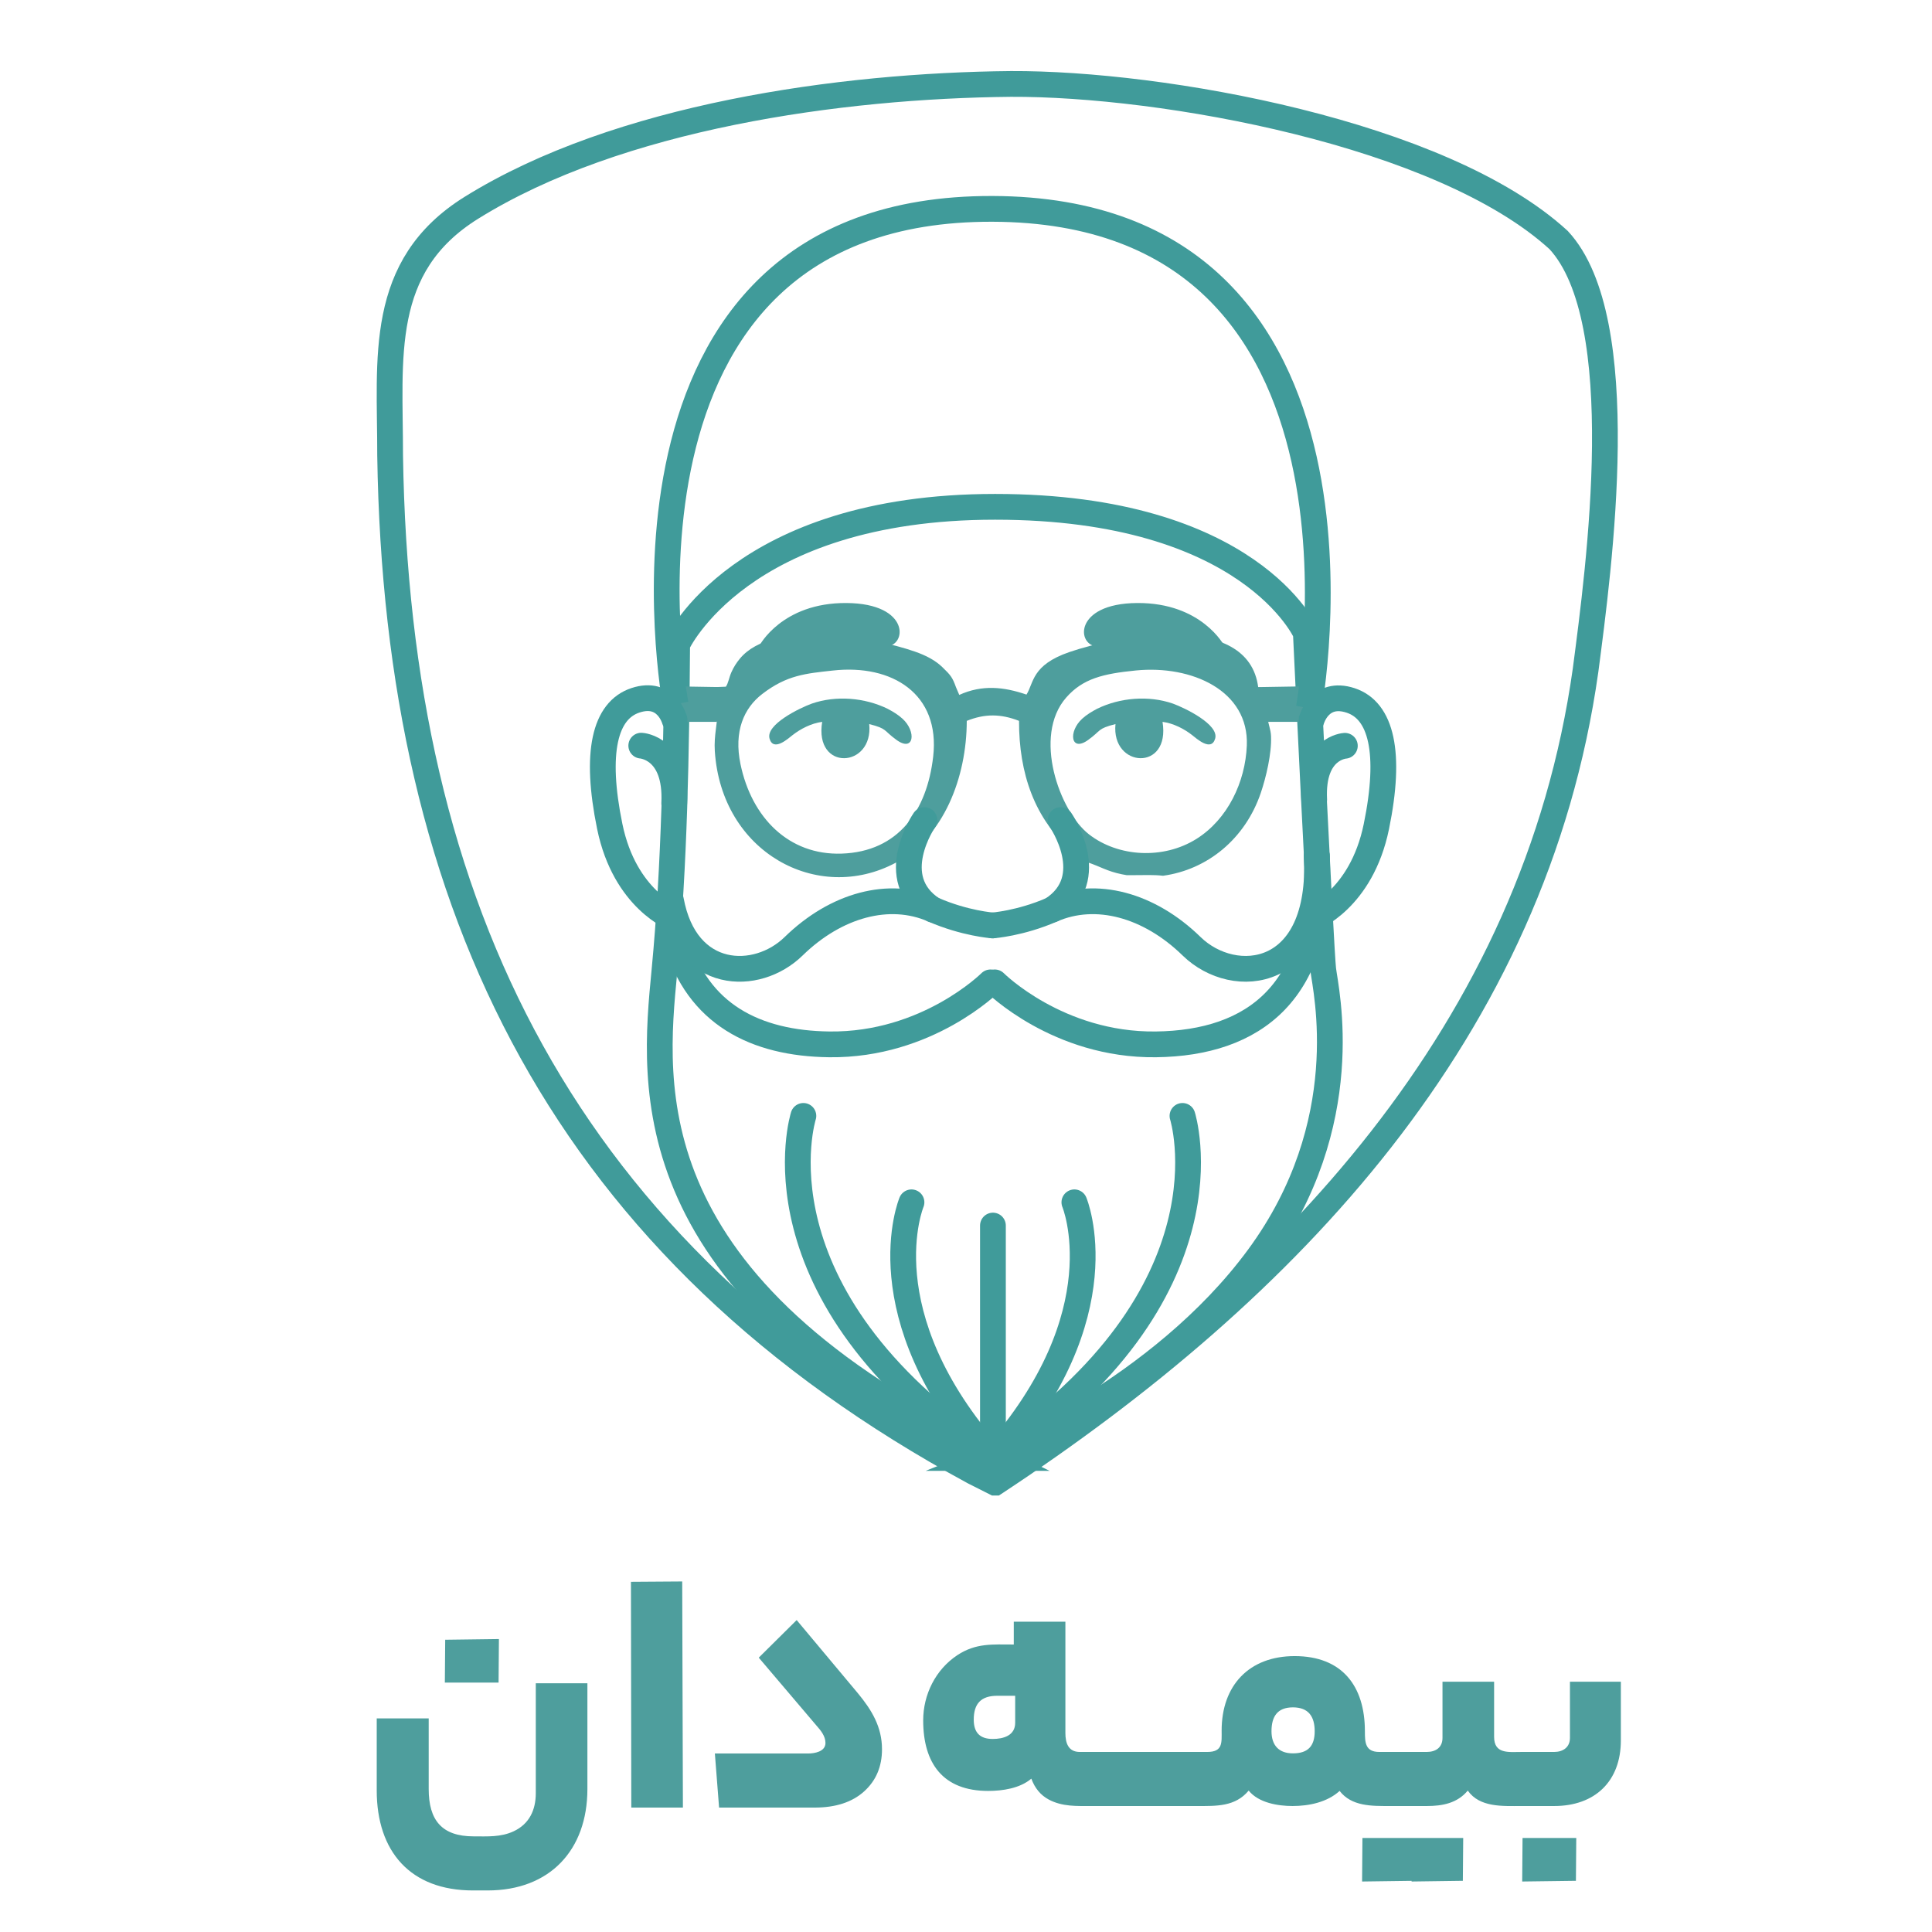 <?xml version="1.0" encoding="UTF-8"?>
<!DOCTYPE svg PUBLIC "-//W3C//DTD SVG 1.1//EN" "http://www.w3.org/Graphics/SVG/1.1/DTD/svg11.dtd">
<!-- Creator: CorelDRAW -->
<svg xmlns="http://www.w3.org/2000/svg" xml:space="preserve" width="38.1mm" height="38.1mm" version="1.1" style="shape-rendering:geometricPrecision; text-rendering:geometricPrecision; image-rendering:optimizeQuality; fill-rule:evenodd; clip-rule:evenodd"
viewBox="0 0 3810 3810"
 xmlns:xlink="http://www.w3.org/1999/xlink"
 xmlns:xodm="http://www.corel.com/coreldraw/odm/2003">
 <defs>
  <style type="text/css">
   <![CDATA[
    .str0 {stroke:#409B9A;stroke-width:50.8;stroke-miterlimit:22.926}
    .str1 {stroke:#409B9A;stroke-width:50.8;stroke-linecap:round;stroke-linejoin:round;stroke-miterlimit:22.926}
    .fil0 {fill:none}
    .fil1 {fill:#4E9E9D}
    .fil2 {fill:#4E9E9D;fill-rule:nonzero}
   ]]>
  </style>
 </defs>
 <g id="Layer_x0020_1">
  <path class="fil0 str0" d="M1958.11 2875.13c0,0 328.71,-130.87 523.5,-395.67 194.79,-264.79 132.4,-528.06 127.83,-567.63 -4.56,-39.56 -34.25,-663.69 -34.25,-663.69 0,0 -109.35,-248.66 -612.71,-248.66 -503.36,0 -627.08,271.17 -627.08,271.17 -1.65,211.37 -5.02,434.71 -25.16,644.49 -21.9,228.19 -61.98,619.69 647.87,959.99z"/>
  <path class="fil1" d="M2522.67 1358.02l-41.39 -2.31c-19.17,-153.31 -280.08,-101.55 -372.38,-69.82 -74.7,25.68 -69.97,60.67 -84.62,83.86 -44.87,-15.36 -87.42,-19.84 -132.56,0.64l-6.54 -15.33c-7.05,-19.6 -10.52,-23.66 -26.8,-39.41 -13.4,-12.96 -31.13,-22.69 -54.06,-30.67 -83.56,-29.08 -280.04,-64.8 -345.2,13.83 -6.55,7.91 -11.95,16.01 -16.92,27.19 -4.32,9.74 -5.97,21.43 -10.75,28.2l-29.44 1.19c15.65,48.43 -3.44,39.87 -9.38,45.92 -15.87,16.17 -2.26,2.65 -2.51,3.37 -1.18,3.37 -2.83,-11.2 1.05,5.56 1.29,5.59 4.66,2.58 -0.2,11.48 18.29,0.11 9.22,2.3 22.07,-4.07 2.49,5.57 -5.39,32.3 -3.39,63.44 12.79,199.6 202.3,302.33 356.42,220.46 94.95,-50.44 140.31,-168.5 140.44,-279.97 35.83,-14.39 67.21,-14.02 103.07,-0.02 -0.33,102.43 30.34,195.2 106.67,258.38 6.25,5.18 26.96,19.4 28.2,20.45 26.17,8.73 38.42,17.66 67.7,23.69 3.17,0.65 6.33,1.22 9.48,1.75l17.02 0c19.07,0 37.11,-0.93 54.92,1.2 87.64,-11.94 161.97,-72.86 192.7,-163.15 10.42,-30.62 21.74,-77.96 20.28,-112.15 -0.59,-14.05 -5.6,-23.21 -6.78,-36.31l8.45 3.11c-0.36,-22.11 4.97,-42.65 14.45,-60.51zm-879.87 -35.72c116.43,-12.89 211.68,45.93 197.48,169.78 -12.22,106.56 -68.4,187.57 -180.61,191.3 -104.15,3.45 -177.35,-70.88 -199.34,-176.21 -13.61,-65.17 6.76,-110.77 42.7,-138.48 48.92,-37.72 86.49,-40.5 139.77,-46.39zm597.13 -0.09c110.51,-10.97 223.18,39.9 218.86,147.93 -2.89,72.26 -37.86,145.54 -99.18,184.12 -65.47,41.19 -154.65,35.93 -212.19,-8.98 -58.17,-45.4 -111.39,-194.04 -44.73,-269.78 32.88,-37.37 72.74,-46.89 137.24,-53.29z"/>
  <path class="fil1" d="M1621.37 1423.52c-16.03,98.54 101.42,91.22 92.8,4.39 36.39,9.38 26.99,11.86 53.8,31.26 34.47,24.96 39.88,-16.37 11.67,-41.96 -8.81,-8 -18.75,-13.91 -29.2,-19.44 -45.25,-22.15 -101.93,-26.74 -149.6,-10.2 -23.85,8.69 -91.24,41.27 -83.25,69.01 7.67,26.65 37.07,-0.44 45.74,-7.17 15.13,-11.77 36.14,-22.97 58.04,-25.89z"/>
  <polygon class="fil1" points="1334.28,1353.59 1451.07,1355.5 1413.44,1423.53 1333.06,1423.53 "/>
  <polygon class="fil1" points="2568.76,1353.59 2451.97,1355.5 2489.6,1423.53 2569.98,1423.53 "/>
  <path class="fil1" d="M2414.31 1273.44c0,0 -44.06,-85.04 -171.62,-84.26 -127.56,0.77 -119.83,86.58 -76.54,85.81 43.29,-0.77 136.84,-34.02 248.16,-1.55z"/>
  <path class="fil1" d="M1497.47 1273.44c0,0 44.07,-85.04 171.63,-84.26 127.56,0.77 119.83,86.58 76.53,85.81 -43.29,-0.77 -136.84,-34.02 -248.16,-1.55z"/>
  <path class="fil0 str1" d="M2118.72 2371.03c0,0 92.22,220.2 -160.61,504.1"/>
  <path class="fil0 str1" d="M2331.9 2200.6c0,0 111.48,349.51 -373.79,674.53"/>
  <path class="fil0 str1" d="M1797.5 2371.03c0,0 -92.22,220.2 160.61,504.1"/>
  <path class="fil0 str1" d="M1584.32 2200.6c0,0 -111.47,349.51 373.79,674.53"/>
  <line class="fil0 str1" x1="1958.11" y1="2875.13" x2="1958.11" y2= "2416.87" />
  <path class="fil0 str1" d="M1822.94 1617.25c0,0 -79.13,114.66 16.79,176.58"/>
  <path class="fil0 str1" d="M2091.56 1617.25c0,0 79.14,114.66 -16.78,176.58"/>
  <path class="fil0 str1" d="M1961.78 1937.3c0,0 124.48,124.54 317.63,122.24 193.15,-2.3 330.7,-102.97 317.34,-372.15"/>
  <path class="fil0 str1" d="M1957.49 1825c0,0 54.65,-3.81 117.29,-31.17 86.32,-37.71 191.31,-9.54 275.2,72.33 83.89,81.87 258.93,65.81 246.77,-178.77"/>
  <path class="fil0 str1" d="M1953.2 1937.31c0,0 -124.47,124.54 -317.63,122.23 -146.06,-1.74 -260.31,-59.77 -301.56,-204.35"/>
  <path class="fil0 str1" d="M1957.49 1825c0,0 -54.65,-3.82 -117.28,-31.17 -86.33,-37.71 -191.32,-9.54 -275.21,72.33 -72.39,70.65 -212.63,68.34 -241.91,-90.77"/>
  <path class="fil0" d="M2649.01 1468.83c0,0 -63.05,3.71 -58.13,101.94"/>
  <path class="fil0 str1" d="M1330.26 1419.36c0,0 -15.91,-58.3 -76.84,-38.41 -60.92,19.89 -80.82,103.2 -50.98,248.68 29.84,145.47 127.97,181.57 127.97,181.57"/>
  <path class="fil0 str1" d="M1264.61 1470.47c0,0 70.49,4.15 64.99,113.97"/>
  <path class="fil0 str0" d="M1962.29 2923.84c578.15,-381.15 1064.24,-890.26 1164.53,-1602.14 26.61,-203.26 92.62,-691.14 -53.13,-848.31 -230.94,-211.46 -783.04,-309.26 -1080.11,-307.86 -336.5,3.22 -774.22,63.95 -1063.9,244.18 -185.64,115.51 -160.08,296.43 -160.34,488.41 13.42,898.06 347.08,1569.12 1151.49,2004.8l41.46 20.92z"/>
  <path class="fil0 str0" d="M1332.28 1388.56c0,0 -181.68,-979.14 624.94,-976.67 806.62,2.48 623.72,984.59 623.72,984.59"/>
  <path class="fil0 str1" d="M2586.47 1419.64c0,0 15.91,-58.3 76.84,-38.41 60.92,19.89 80.82,103.2 50.98,248.68 -29.84,145.47 -127.97,181.57 -127.97,181.57"/>
  <path class="fil0 str1" d="M2652.12 1470.75c0,0 -65.6,3.86 -60.48,106.06"/>
  <path class="fil1" d="M2292.57 1423.51c16.03,98.54 -101.42,91.22 -92.8,4.39 -36.39,9.38 -26.99,11.86 -53.8,31.26 -34.47,24.96 -39.88,-16.37 -11.67,-41.96 8.81,-8 18.75,-13.91 29.2,-19.44 45.25,-22.15 101.93,-26.74 149.6,-10.2 23.85,8.69 91.24,41.27 83.25,69.01 -7.67,26.65 -37.07,-0.44 -45.74,-7.17 -15.13,-11.77 -36.14,-22.97 -58.04,-25.89z"/>
  <path class="fil2" d="M1920.28 3391.24c0,25.25 11.88,38.07 37.39,38.07 21.11,0 44.31,-6.64 44.31,-31.84l0 -53.32 -35.31 0c-31.94,0 -46.39,15.4 -46.39,47.09zm180.72 26.31c0,19.62 5.62,37.38 28.4,37.38l23.53 0c8.41,0 6.93,49.3 6.93,54.02 0,4.7 1.5,52.62 -6.93,52.62 -29.2,0 -58.07,1.53 -84.82,-12.81 -15.92,-8.54 -27.35,-22.27 -34.27,-41.19 -22.36,19.13 -56.64,24.23 -85.17,24.23 -88.94,0 -128.1,-54.22 -128.1,-139.18 0,-50.88 24.47,-100.14 67.17,-128.45 36.87,-24.45 70.2,-21.12 111.48,-21.12l0 -45 101.78 0 0 219.5zm155.8 37.38c4.62,0 6.93,18.02 6.93,54.02 0,4.17 1.08,52.62 -6.93,52.62l-103.87 0c-4.61,0 -6.92,-17.54 -6.92,-52.62 0,-4.23 -0.82,-54.02 6.92,-54.02l103.87 0zm103.86 0c4.62,0 6.93,18.02 6.93,54.02 0,4.17 1.08,52.62 -6.93,52.62l-103.86 0c-4.62,0 -6.93,-17.54 -6.93,-52.62 0,-4.23 -0.82,-54.02 6.93,-54.02l103.86 0zm20.09 0c31.09,0 28.38,-18.32 28.38,-42.23 0,-88.91 54.17,-146.79 144.02,-146.79 93.09,0 138.49,58.51 138.49,148.18 0,21.73 0.46,40.84 28.39,40.84l20.09 0c4.6,0 6.91,18.02 6.91,54.02 0,35.08 -2.31,52.62 -6.91,52.62 -34.92,0 -74.64,0.89 -98.33,-29.77 -24.54,22.39 -60.46,29.77 -92.78,29.77 -29.03,0 -67.27,-6.36 -86.56,-30.47 -26.48,32.05 -64.12,30.47 -101.79,30.47 -9.43,0 -7.58,-82.53 -4.84,-96.24 1.38,-6.93 3,-10.4 4.84,-10.4l20.09 0zm211.88 -40.84c0,-29.1 -12.31,-47.09 -42.93,-47.09 -30.7,0 -42.24,18.16 -42.24,47.09 0,27.48 14.24,43.62 42.24,43.62 29.64,0 42.93,-14.25 42.93,-43.62zm220.88 40.84c17.8,0 31.16,-8.7 31.16,-27.69l0 -110.79 101.79 0 0 108.71c0,34.27 28.68,29.77 53.31,29.77 4.62,0 6.93,17.78 6.93,53.33 0,35.54 -2.31,53.31 -6.93,53.31 -36.17,0 -81.88,3.13 -105.24,-30.47 -20.64,24.99 -50.11,30.47 -81.02,30.47l-73.39 0c-4.62,0 -6.93,-17.54 -6.93,-52.62 0,-4.27 -0.7,-54.02 6.93,-54.02l73.39 0zm-29.77 255.51l-0.69 -85.85 102.48 0 -0.7 84.47 -101.09 1.38zm-97.63 0l0.69 -85.85 101.09 0 0.69 84.47 -102.47 1.38zm510.31 -278.35c0,80.95 -51.31,129.48 -131.56,129.48l-65.09 0c-4.61,0 -6.92,-17.54 -6.92,-52.62 0,-4.27 -0.7,-54.02 6.92,-54.02l65.09 0c17.4,0 31.16,-9.12 31.16,-27.69l0 -110.79 100.4 0 0 115.64zm-194.57 278.35l0.7 -85.85 105.93 0 -0.69 84.47 -105.94 1.38z"/>
  <path class="fil2" d="M932.66 3728.05c-123.36,0 -189.73,-76.64 -189.73,-197.35l0 -141.94 102.49 0 0 139.18c0,61.26 25.54,93.47 88.62,93.47 27.14,0 53.55,1.84 78.95,-10.03 30.91,-14.46 43.62,-42.08 43.62,-75.14l0 -216.73 101.78 0 0 208.43c0,120.95 -74.53,200.11 -196.64,200.11l-29.09 0zm-55.39 -409.92l0.69 -84.47 105.94 -1.39 -0.69 85.86 -105.94 0zm366.99 -198.73l101.09 -0.69 1.38 445.93 -101.78 0 -0.69 -445.24zm326.82 75.48l120.49 144.03c27.43,33.2 47.77,66.46 47.77,110.78 0,34.17 -11.77,61.86 -35.31,83.1 -23.55,21.23 -56.09,31.85 -97.64,31.85l-188.33 0 -8.31 -106.64 183.49 0c13.19,0 34.62,-3.69 34.62,-20.77 0,-13.63 -9.44,-24.92 -18,-34.62l-113.56 -133.64 74.78 -74.09z"/>
 </g>
</svg>

